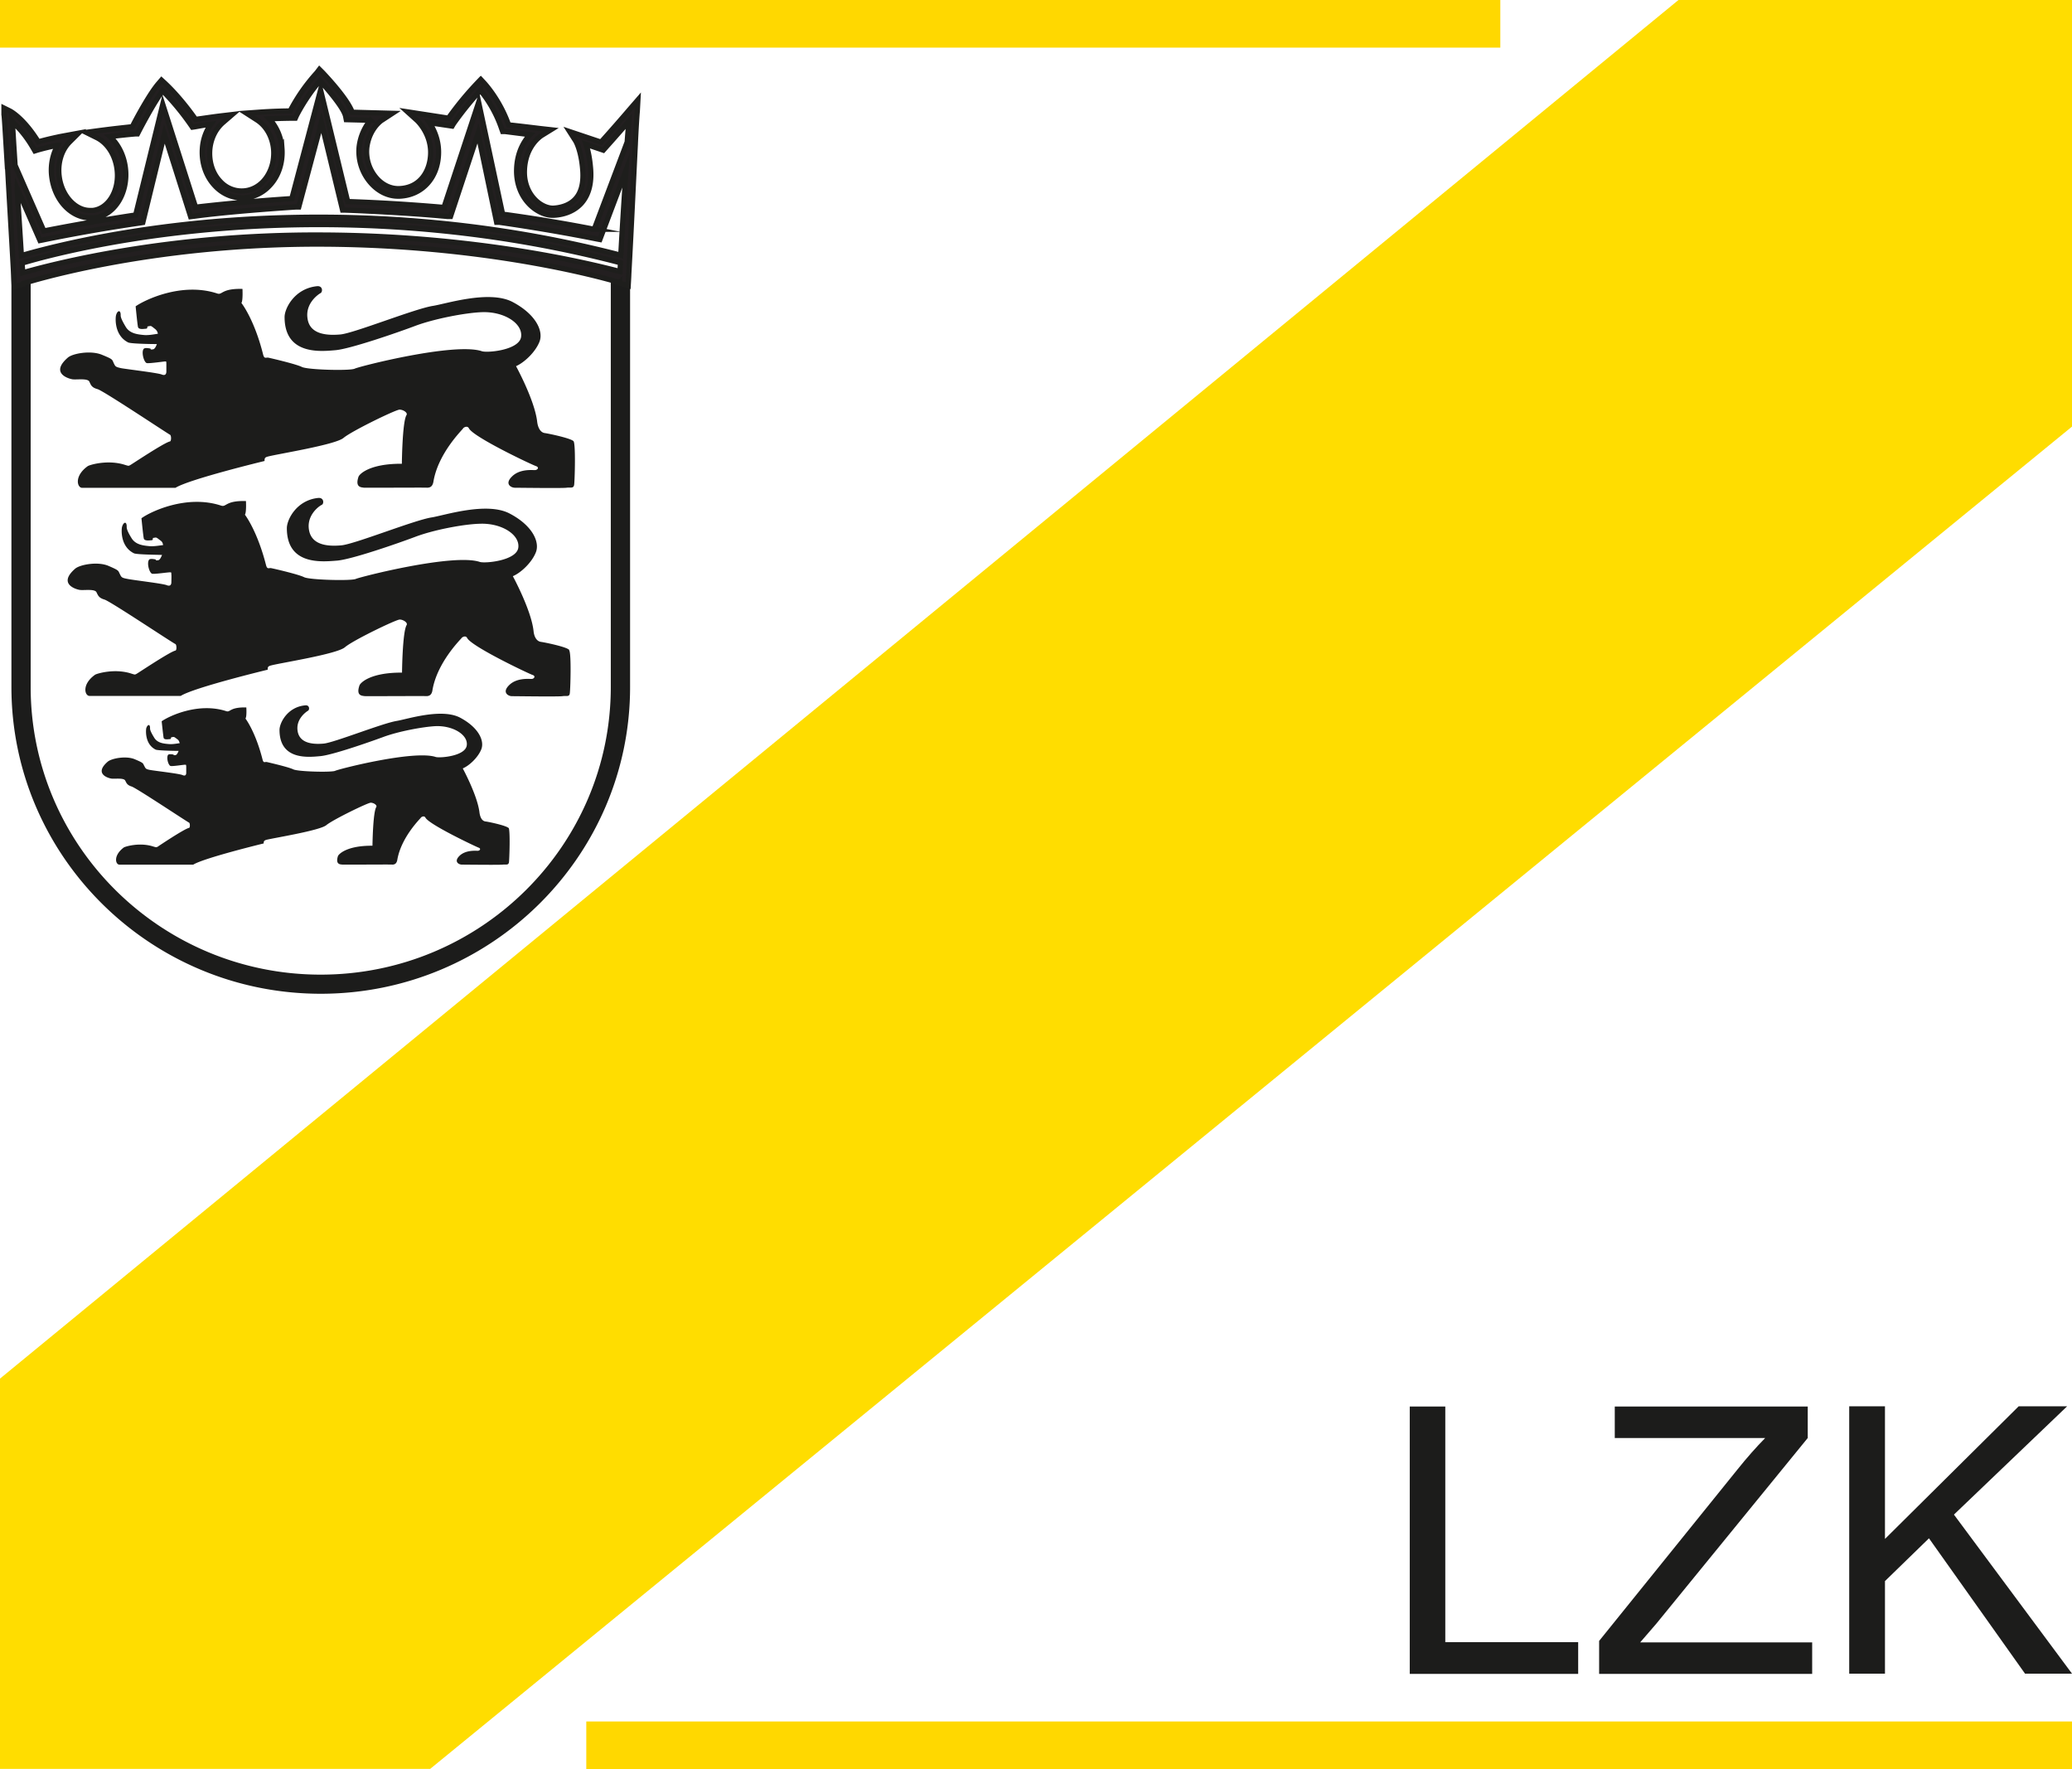 <?xml version="1.0" encoding="UTF-8"?>
<svg xmlns="http://www.w3.org/2000/svg" width="410" height="350" viewBox="0 0 108.479 92.604">
  <path class="cls-4" fill="#fd0" d="M22.52 92.593H0v-20.43L87.876 0h20.603v22.33z"></path>
  <path class="cls-4" fill="#ffd800" d="M0 0h78.549v2.493H-.001zm30.695 90.111h77.784v2.493H30.695z"></path>
  <path class="cls-3" fill="#1c1c1b" d="M73.807 73.624h1.861V85.96h6.957v1.659h-8.818zm9.915 13.983v-1.714l7.233-8.963c.51-.637.997-1.186 1.462-1.658h-7.876v-1.648h10.103v1.648l-7.92 9.71-.853.988h9.005v1.648H83.722zm24.758 0h-2.46l-5.029-7.085-2.304 2.24v4.845h-1.872V73.613h1.872v6.942l7-6.942h2.537l-5.926 5.668z"></path>
  <path class="cls-9" d="M32.66 14.356c-.243 0-.47-.026-.682-.071v21.674c0 8.303-6.813 15.058-15.188 15.058-8.374 0-15.184-6.752-15.184-15.055V14.187a2.824 2.824 0 01-1.008-.252V35.96c0 8.853 7.265 16.058 16.195 16.058s16.195-7.205 16.195-16.058V14.34a3.27 3.27 0 01-.325.016z" fill="#1c1c1b"></path>
  <path class="cls-9" d="M30.03 23.098c-.122-.153-1.262-.394-1.505-.429-.244-.031-.365-.307-.4-.582-.122-1.119-1.108-2.92-1.108-2.92.43-.189 1.018-.736 1.23-1.287.212-.55-.188-1.428-1.418-2.077-1.23-.637-3.511.112-4.175.21-.953.153-4.12 1.428-4.829 1.494-.632.056-1.574.032-1.717-.79-.156-.824.553-1.308.675-1.374.121-.066.121-.394-.188-.362-1.175.121-1.696 1.164-1.696 1.614 0 2.01 1.905 1.801 2.67 1.735.764-.066 3.222-.913 4.209-1.286.987-.362 2.58-.67 3.445-.703 1.164-.045 2.148.582 2.06 1.285-.086.704-1.782.858-2.06.757-1.418-.473-6.393.791-6.647.913-.232.122-2.458.066-2.77-.087-.31-.154-1.627-.46-1.749-.485-.121-.031-.211.088-.278-.153-.465-1.868-1.14-2.712-1.14-2.712.087-.122.056-.736.056-.736-1.109-.031-1.043.331-1.318.241-1.86-.614-3.81.342-4.276.67 0 0 .088.912.122 1.076.032.165.344.098.4.098.132 0 .066-.11.11-.121.2-.032.133-.066.41.153a.39.39 0 01.123.23c-.212.032-.498.088-.73.066-.334-.031-.744-.076-.953-.428-.212-.352-.265-.506-.265-.593.01-.317-.177-.275-.243-.01-.032.11-.111 1.042.632 1.418.122.066 1.074.087 1.506.087-.056.154-.122.265-.199.275-.198.032-.077-.032-.166-.045-.178-.031-.289-.031-.334.032-.122.188.032.714.177.736.167.02.887-.088.964-.088.076 0 .044.045.055.111v.418c0 .088-.032.241-.243.154-.212-.087-1.818-.275-2.117-.33-.31-.067-.31-.088-.4-.276-.087-.188-.031-.188-.619-.429-.587-.24-1.54-.066-1.783.154-.931.812.032 1.098.243 1.132.212.032.797-.066.887.122.087.188.122.307.431.394.31.087 3.601 2.284 3.789 2.384.077.032.077.341 0 .352-.31.066-1.995 1.196-2.082 1.24-.088.046-.077.046-.265-.01-.907-.296-1.873 0-1.96.066-.72.516-.553 1.133-.289 1.133h4.884c.71-.45 4.665-1.405 4.665-1.405 0-.122 0-.188.167-.23.486-.133 3.534-.614 3.966-.977.431-.362 2.736-1.481 2.934-1.481.198 0 .442.164.365.285-.222.352-.243 2.548-.243 2.548-1.707-.01-2.228.55-2.27.68-.188.561.142.55.277.572.133.01 3.101-.01 3.29 0 .187.01.309-.066.354-.307.243-1.495 1.518-2.725 1.55-2.789.032-.066.233-.164.31-.01.233.46 3.323 1.92 3.51 1.976.189.066.088.21-.065.21-.154 0-.797-.067-1.196.34-.4.395-.032.583.156.583s2.492.031 2.704 0c.211-.032.365.055.4-.154.031-.209.087-2.13-.032-2.283l.01.01zm-.233 10.919c-.121-.153-1.23-.383-1.473-.418-.244-.031-.365-.296-.39-.571-.121-1.098-1.084-2.868-1.084-2.868.42-.175.997-.715 1.206-1.252.212-.537-.177-1.405-1.383-2.032-1.207-.627-3.435.111-4.088.21-.932.153-4.032 1.404-4.72 1.46-.609.055-1.53.032-1.683-.78-.156-.802.542-1.287.664-1.34.122-.055.122-.383-.177-.362-1.14.111-1.651 1.132-1.651 1.582 0 1.966 1.86 1.757 2.614 1.701.754-.055 3.156-.889 4.12-1.251.962-.363 2.526-.659 3.368-.68 1.14-.045 2.103.571 2.016 1.251-.088.68-1.739.837-2.016.747-1.384-.46-6.247.78-6.49.889-.234.11-2.406.055-2.705-.088-.299-.153-1.595-.45-1.717-.473-.122-.032-.212.087-.278-.154-.465-1.823-1.108-2.646-1.108-2.646.087-.121.055-.714.055-.714-1.085-.032-1.018.33-1.296.24-1.818-.602-3.733.332-4.175.66 0 0 .087.889.121 1.055.032.154.334.098.39.098.132 0 .055-.11.1-.122.198-.031.132-.055.41.154.066.045.1.132.111.22-.188.02-.466.076-.72.055-.333-.032-.72-.077-.93-.418-.213-.341-.255-.495-.255-.582.01-.318-.167-.275-.243-.01-.032.11-.111 1.02.619 1.383.122.066 1.085.077 1.474.087-.056.143-.122.265-.199.276-.198.031-.077-.032-.167-.045-.166-.032-.288-.032-.32.031-.121.188.032.704.178.725.156.022.865-.087.941-.076.077 0 .045.045.056.11.01.067 0 .331 0 .408 0 .088-.032.241-.243.154-.212-.088-1.773-.265-2.072-.331-.3-.056-.3-.087-.389-.265-.087-.174-.032-.174-.598-.418-.577-.24-1.505-.055-1.738.154-.908.79.031 1.077.243 1.108.212.032.786-.066.876.122.087.175.122.296.42.384.3.087 3.522 2.24 3.713 2.328.066.032.076.33 0 .341-.3.067-1.95 1.175-2.038 1.22-.087.045-.076.045-.254-.01-.886-.297-1.838 0-1.915.055-.71.505-.543 1.109-.289 1.109h4.773c.688-.44 4.554-1.373 4.554-1.373 0-.122 0-.175.167-.22.476-.132 3.455-.593 3.876-.955.42-.363 2.68-1.45 2.868-1.45.188 0 .431.164.365.286-.222.351-.243 2.492-.243 2.492-1.673-.01-2.183.537-2.228.67-.188.55.132.536.264.56.133.01 3.035-.01 3.212 0 .178.01.31-.066.344-.307.244-1.46 1.485-2.67 1.52-2.725.03-.055.221-.164.298-.01.233.45 3.247 1.878 3.424 1.934.177.055.087.209-.056.209s-.786-.066-1.175.33c-.388.384-.031.572.143.572.175 0 2.437.032 2.649 0 .211-.032.365.055.389-.154.032-.209.087-2.087-.032-2.24v-.035zm-3.177 9.324c-.1-.121-.998-.317-1.196-.341-.199-.021-.289-.24-.32-.46-.1-.89-.876-2.318-.876-2.318.344-.143.81-.582.974-1.01.166-.44-.143-1.133-1.12-1.65-.973-.505-2.78.088-3.312.175-.754.122-3.268 1.133-3.82 1.186-.498.045-1.242.02-1.363-.627-.122-.649.441-1.032.531-1.088.101-.045.101-.317-.142-.286-.932.088-1.342.924-1.342 1.286 0 1.593 1.506 1.43 2.117 1.374.608-.045 2.558-.725 3.334-1.011.775-.286 2.05-.527 2.725-.561.918-.032 1.706.46 1.627 1.01-.077.562-1.408.67-1.627.604-1.13-.373-5.062.627-5.263.725-.188.087-1.95.045-2.193-.077-.244-.122-1.297-.362-1.384-.384-.1-.02-.167.077-.222-.121-.376-1.482-.897-2.154-.897-2.154.077-.098.045-.582.045-.582-.876-.021-.831.265-1.043.198-1.473-.484-3.024.265-3.389.527 0 0 .077.725.1.857.022.132.265.077.32.077.101 0 .046-.087.09-.098.157-.021.112-.045.334.122.056.045.077.11.1.188-.156.02-.375.066-.587.045-.264-.022-.587-.056-.754-.342-.167-.275-.212-.394-.212-.473.011-.252-.132-.22-.198-.011-.021.087-.087.836.497 1.12.101.044.866.065 1.196.065-.045.122-.1.21-.156.22-.156.021-.066-.021-.132-.032-.132-.02-.233-.02-.265.021-.1.154.022.572.143.582.133.022.699-.076.765-.066.055 0 .032.032.045.088v.33c0 .077-.021.199-.199.122-.166-.077-1.439-.22-1.682-.265-.244-.044-.244-.076-.32-.22-.077-.142-.022-.142-.487-.34-.466-.199-1.22-.045-1.418.121-.744.638.02.868.198.89.167.02.632-.046.71.097.076.143.1.24.343.318.243.076 2.847 1.812 3.003 1.889.056.032.056.264 0 .275-.243.045-1.585.945-1.65.99-.078.031-.056.031-.213-.011-.72-.24-1.484 0-1.55.045-.566.418-.442.9-.233.9h3.866c.566-.352 3.688-1.11 3.688-1.11 0-.097 0-.142.132-.187.376-.098 2.802-.484 3.146-.77.344-.286 2.172-1.175 2.326-1.175.153 0 .354.133.288.23-.177.286-.198 2.022-.198 2.022-1.352-.01-1.762.44-1.805.537-.143.44.111.44.223.45.11.01 2.458-.01 2.603 0 .143.01.244-.056.278-.24.198-1.186 1.206-2.165 1.23-2.208.021-.045.177-.132.244-.01.187.362 2.635 1.516 2.78 1.571.143.045.077.165-.045.165-.121 0-.632-.045-.952.264-.32.318-.021.46.122.46s1.97.022 2.148 0c.167-.02.288.045.32-.121.021-.164.077-1.69-.021-1.813v.011z" fill="#1c1c1b"></path>
  <path class="cls-4" d="M32.446 14.774v.056c.156.032.299.076.442.121.02-.33.031-.537.031-.592h0c.157-2.855.265-5.295.344-6.832v-.02h0c.045-.956.088-1.56.101-1.681l.032-.593-.39.45a97.386 97.386 0 01-1.54 1.757l-1.64-.55.31.484s.299.473.376 1.558c.045.638-.077 1.143-.376 1.471-.333.373-.82.474-1.164.495-.3.01-.675-.153-.963-.45-.376-.383-.577-.934-.553-1.526.045-1.286.852-1.792.886-1.823l.498-.307-.588-.066c-.264-.032-1.262-.154-1.627-.188-.466-1.328-1.273-2.186-1.307-2.22l-.143-.154-.156.154a16.512 16.512 0 00-1.54 1.868l-2.138-.33.498.449s.709.648.709 1.67c0 .923-.51 1.867-1.662 1.9-.42.01-.83-.176-1.15-.527a2.097 2.097 0 01-.533-1.614c.122-1 .765-1.43.786-1.44l.553-.362-2.103-.056c-.265-.725-1.418-1.934-1.561-2.087l-.156-.154-.133.175a9.46 9.46 0 00-1.397 2c-.254 0-.875.01-1.661.066l-.633.045.532.342c.51.317.842.9.897 1.582.045.627-.156 1.23-.542 1.648-.31.33-.71.505-1.13.505-.42 0-.83-.174-1.13-.505-.4-.418-.587-1.021-.542-1.648.045-.561.288-1.077.675-1.418l.497-.429-.654.077c-.441.055-.865.121-1.262.174-.865-1.23-1.595-1.878-1.627-1.91l-.156-.143-.132.154c-.476.537-1.207 1.9-1.397 2.283-.278.032-.942.098-1.773.209l-.643.087.577.286c.553.286.952.913 1.042 1.659.133 1.087-.441 2.053-1.272 2.143h-.143c-.786 0-1.495-.791-1.617-1.791-.087-.693.122-1.363.532-1.78l.476-.474-.653.121a16.15 16.15 0 00-1.45.331C1.228 6.173.54 5.821.519 5.81l-.31-.153v.341c.021.066.077 1.087.177 2.725h.01c.078 1.482.2 3.46.321 5.678 0 0 .01.23.032.614.143-.056.299-.098.465-.143v-.032s6.47-2.108 15.698-2.063c9.226.045 15.52 2.01 15.52 2.01l.011-.01zM.675 6.403c.254.23.664.648 1.074 1.362l.077.133.142-.045c.31-.088.665-.175 1.054-.252a2.703 2.703 0 00-.31 1.66c.156 1.23 1.019 2.142 2.027 2.142h.188c1.063-.121 1.793-1.296 1.64-2.603-.077-.659-.376-1.252-.81-1.648a31.08 31.08 0 011.329-.143h.11l.056-.111s.744-1.45 1.262-2.144c.265.265.852.879 1.485 1.792l.076.11.133-.02c.254-.045.531-.098.83-.133-.254.363-.41.802-.441 1.262-.056.736.177 1.45.653 1.956.389.418.897.637 1.429.637s1.053-.23 1.429-.637c.476-.495.709-1.21.653-1.956a2.572 2.572 0 00-.664-1.547c.743-.032 1.24-.032 1.24-.032h.123l.055-.122s.466-.955 1.241-1.844c.442.495 1.262 1.45 1.341 1.879l.032.164 1.262.031a2.715 2.715 0 00-.587 1.384 2.498 2.498 0 00.632 1.92c.39.43.887.67 1.408.67h.066c1.207-.045 2.05-.99 2.05-2.307 0-.67-.253-1.196-.476-1.537l1.186.175.066-.112s.608-.889 1.418-1.756a6.444 6.444 0 011.12 2.032l.044.121h.132s.765.098 1.297.164c-.3.331-.675.913-.699 1.823-.02.715.223 1.363.675 1.823.365.373.852.593 1.273.572.42-.021 1.018-.154 1.45-.638.365-.418.531-1.01.476-1.767-.045-.593-.143-1.022-.244-1.307l.908.307.087-.098s.543-.604 1.252-1.418c-.021.275-.056.637-.088 1.087l-1.727 4.57a84.1 84.1 0 00-4.797-.792L25.06 5.355l-1.817 5.503a94.471 94.471 0 00-5.04-.307l-1.419-5.844-1.505 5.688c-2.948.199-4.543.395-5.04.45L8.521 5.464l-1.418 5.789c-2.27.34-4.241.725-4.807.836L.79 8.652C.725 7.675.68 6.895.648 6.368L.67 6.4zm.222 3.46l1.196 2.726.167-.032s2.349-.495 5.085-.889l.132-.021 1.13-4.636L9.98 11.34l.177-.021s1.628-.241 5.33-.484h.155l1.185-4.427 1.11 4.59h.155s2.837.098 5.329.331h.167l1.439-4.35.974 4.657h.142s2.472.342 5.086.868l.177.032L32.779 8.9a379.61 379.61 0 00-.278 4.459c-9.006-2.34-17.102-2.196-22.33-1.66-4.72.485-8.01 1.374-9.052 1.68-.077-1.274-.156-2.45-.222-3.492v-.02zm.288 4.406c0-.175-.02-.341-.031-.495.907-.275 4.23-1.196 9.062-1.69 5.207-.538 13.282-.68 22.264 1.669 0 .153-.01.307-.02.46-1.673-.439-7.6-1.878-15.598-1.91-8.03-.045-14.036 1.505-15.674 1.976v-.01z" fill="#231f20" stroke="#1e1e1c" stroke-width=".275" stroke-miterlimit="15.12"></path>
</svg>
